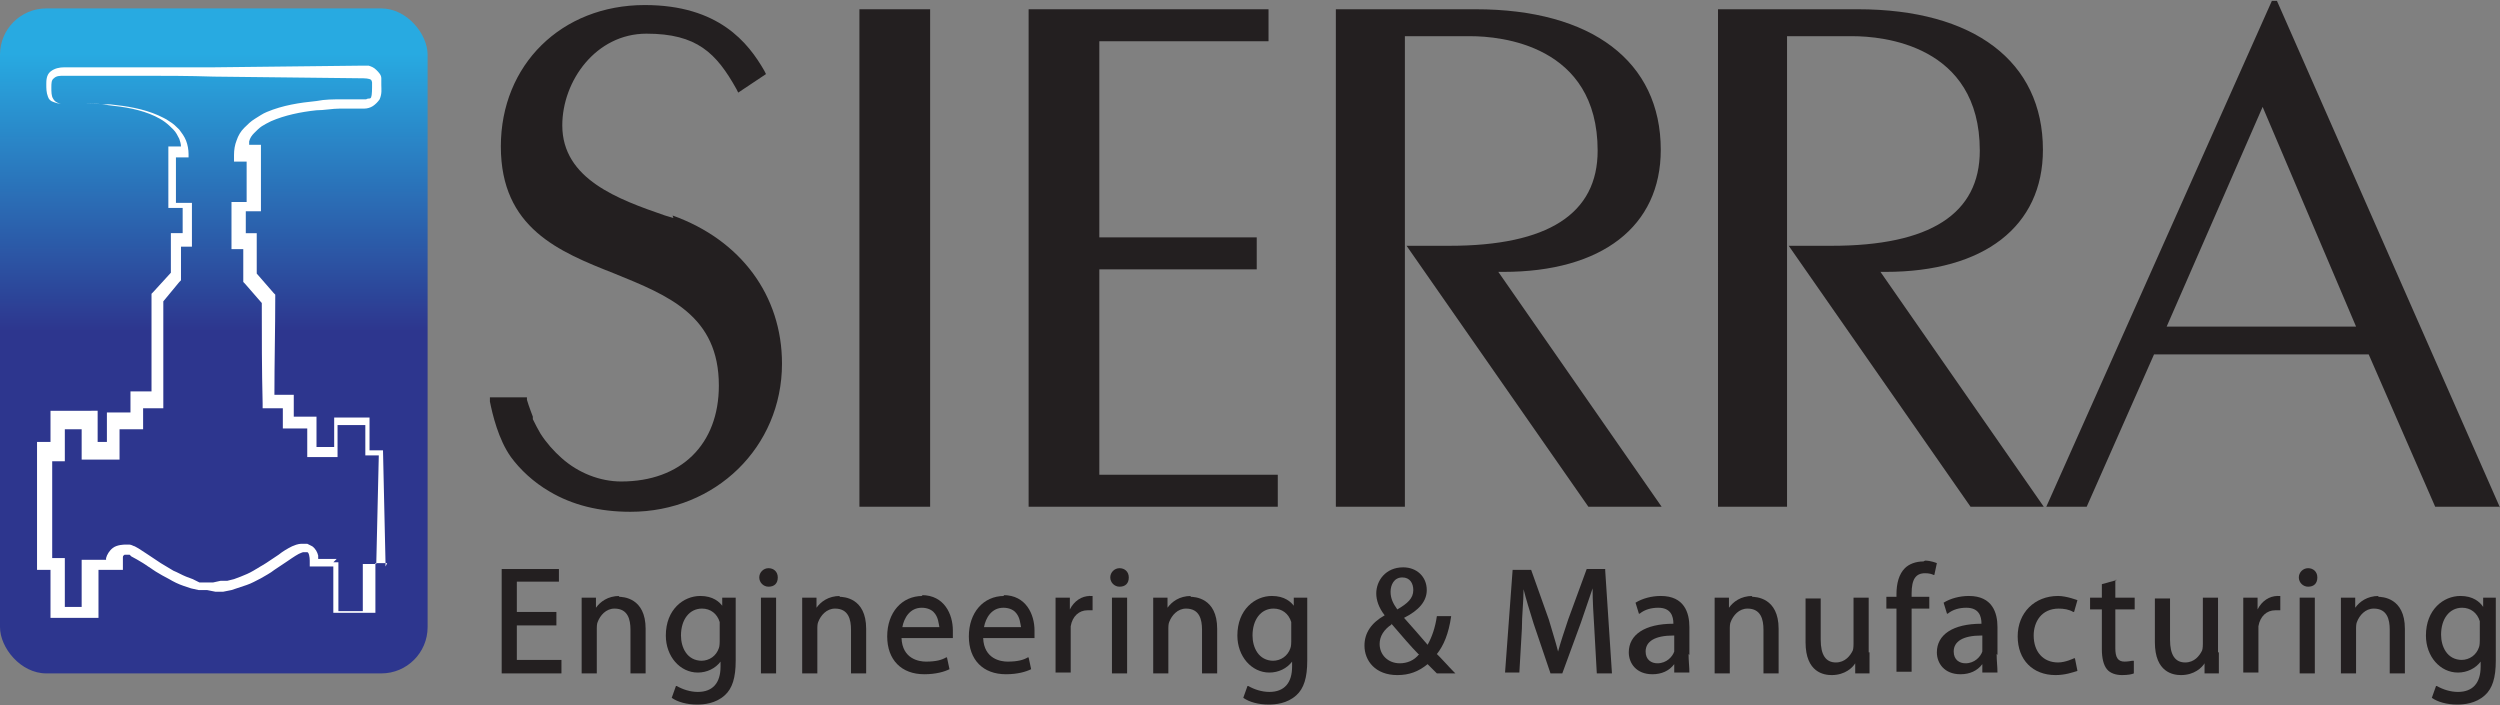 <?xml version="1.0" encoding="UTF-8"?><svg id="Layer_1" xmlns="http://www.w3.org/2000/svg" xmlns:xlink="http://www.w3.org/1999/xlink" viewBox="0 0 29.7 8.38"><rect x="0" y="0" width="29.7" height="8.38" fill="#808080" stroke="none"/><defs><style>.cls-1{fill:#fff;}.cls-2{fill:url(#linear-gradient);}.cls-3{fill:#231f20;}</style><linearGradient id="linear-gradient" x1="864.38" y1="-265.89" x2="864.38" y2="-261.25" gradientTransform="translate(-861.84 266.53)" gradientUnits="userSpaceOnUse"><stop offset="0" stop-color="#28aae1"/><stop offset=".71" stop-color="#2d368e"/></linearGradient></defs><g><rect class="cls-2" x="0" y=".1" width="5.08" height="7.9" rx=".55" ry=".55"/><path class="cls-1" d="M4.58,6.73v-.04l-.03-1.34h-.16v-.39h-.42v.35h-.21v-.36h-.27v-.26h-.23c0-.39,.01-.78,.01-1.16v-.03l-.02-.02-.2-.23v-.48h-.13v-.26h.18v-.79h-.14s0-.02,0-.04c.01-.04,.03-.07,.06-.1,.03-.03,.06-.06,.09-.08,.03-.02,.07-.04,.11-.06,.16-.07,.35-.11,.54-.13,.09,0,.19-.02,.28-.02,.05,0,.09,0,.14,0h.11s.02,0,.04,0c.03,0,.07-.01,.1-.03,.03-.02,.06-.05,.08-.08,.03-.07,.02-.12,.02-.17v-.04s0-.02,0-.04c0-.04-.03-.07-.06-.1-.03-.03-.06-.04-.09-.05-.03,0-.06,0-.09,0h0l-1.78,.02c-.3,0-.59,0-.89,0H.76c-.05,0-.11,.01-.16,.05-.05,.04-.05,.11-.05,.15,0,.05,0,.1,.02,.15,.01,.03,.03,.05,.06,.06,.03,.01,.05,.02,.08,.02,.05,0,.1,0,.15,0,.05,0,.1,0,.14,0,.1,0,.19,0,.29,.02,.19,.02,.38,.05,.55,.13,.04,.02,.08,.04,.12,.07,.04,.03,.07,.06,.1,.09,.03,.03,.05,.07,.07,.11,.01,.03,.02,.06,.02,.09h-.15v.73h.17v.3h-.14v.47l-.21,.23-.02,.02v1.16h-.25v.25h-.28v.35h-.11v-.37H.6v.37h-.16v.09c0,.45,0,.89,0,1.34v.09h.16v.57h.57v-.57h.29v-.1s0-.04,0-.05c0-.02,.01-.02,.02-.03,0,0,.01,0,.03,0h.03s0,0,.02,.02c.04,.02,.09,.05,.14,.08l.15,.1c.05,.03,.1,.06,.16,.09,.05,.03,.11,.06,.17,.08l.09,.03,.09,.02h.1l.1,.02h.09l.1-.02,.09-.03,.09-.03c.06-.02,.11-.05,.17-.08,.05-.03,.11-.06,.16-.1l.15-.1s.1-.07,.14-.09c.02-.01,.05-.02,.05-.02,.02,0,.03,0,.03,0,0,0,.01,0,.02,0,.02,0,.03,.06,.03,.1v.07h.28v.55h.5v-.59h.14Zm-.58-.09h-.22s0-.03,0-.04c-.01-.04-.03-.08-.07-.11-.02-.01-.04-.02-.06-.03-.03,0-.04,0-.06,0-.06,0-.09,.02-.12,.03-.06,.03-.11,.06-.16,.1l-.15,.1s-.1,.06-.15,.09c-.05,.03-.1,.05-.15,.07l-.08,.03-.08,.02h-.08l-.09,.02s-.05,0-.08,0h-.08l-.08-.04-.08-.03c-.05-.02-.1-.05-.15-.07-.05-.03-.1-.06-.15-.09l-.15-.1c-.05-.03-.1-.07-.16-.1-.01,0-.04-.02-.06-.02-.01,0-.02,0-.03,0h-.03s-.09,0-.14,.04c-.04,.03-.07,.08-.08,.12v.02h-.29v.56h-.2v-.58h-.15c0-.38,0-.77,0-1.15h.15v-.38h.2v.36h.45v-.36h.28v-.25h.24v-1.27l.19-.23,.02-.02v-.4h.13v-.52h-.19v-.54h.15v-.04c0-.05-.01-.11-.03-.16-.02-.05-.05-.09-.08-.13-.04-.04-.07-.07-.12-.1-.04-.03-.09-.05-.13-.07-.18-.08-.38-.11-.57-.13-.1,0-.19-.01-.29-.01-.05,0-.1,0-.15,0-.05,0-.1,0-.14,0-.04,0-.08-.02-.1-.06-.02-.03-.02-.08-.02-.13,0-.05,0-.09,.03-.11,.03-.03,.07-.03,.12-.03h.89c.3,0,.59,0,.89,.01l1.78,.02h0s.07,0,.09,.02c0,0,.01,.02,.01,.03v.06s0,.09-.01,.11c0,.01-.01,.02-.02,.02,0,0-.03,0-.04,.01h-.14s-.1,0-.15,0c-.1,0-.2,0-.3,.02-.2,.02-.4,.05-.59,.13-.05,.02-.09,.05-.14,.08-.05,.03-.09,.07-.13,.11-.04,.04-.07,.09-.09,.15-.02,.05-.03,.11-.03,.17v.08h.15v.48h-.18v.56h.14v.39l.02,.02,.2,.23c0,.4,0,.79,.01,1.19v.06h.24v.24h.29v.34h.36v-.38h.33v.36h.16l-.03,1.29h-.16v.56h-.29v-.58h-.06Z"/></g><g><g><polygon class="cls-3" points="6.14 7.43 6.61 7.43 6.61 7.27 6.14 7.27 6.14 6.91 6.64 6.91 6.64 6.76 5.96 6.76 5.96 8 6.67 8 6.67 7.84 6.14 7.84 6.14 7.43"/><path class="cls-3" d="M7.36,7.08c-.14,0-.23,.07-.28,.14v-.12h-.17c0,.08,0,.15,0,.25v.65h.18v-.54s0-.05,.01-.07c.03-.08,.1-.16,.2-.16,.16,0,.19,.13,.19,.25v.52h.18v-.53c0-.37-.27-.38-.32-.38Z"/><path class="cls-3" d="M8.59,7.21c-.04-.06-.12-.13-.27-.13-.2,0-.41,.16-.41,.47,0,.25,.17,.44,.38,.44,.11,0,.21-.05,.27-.13v.06c0,.19-.09,.3-.27,.3-.09,0-.18-.03-.25-.07h-.01l-.05,.14h0c.07,.05,.18,.08,.3,.08,.08,0,.22-.01,.33-.11,.09-.08,.13-.21,.13-.41v-.51c0-.11,0-.18,0-.24h-.16v.1Zm-.25,.64c-.18,0-.25-.16-.25-.3,0-.19,.1-.32,.25-.32,.1,0,.18,.06,.21,.16,0,.02,0,.04,0,.07v.16s0,.06-.01,.08c-.03,.09-.11,.15-.21,.15Z"/><rect class="cls-3" x="9.04" y="7.1" width=".18" height=".9"/><path class="cls-3" d="M9.13,6.75c-.06,0-.11,.05-.11,.11s.05,.11,.11,.11c.07,0,.11-.04,.11-.11s-.05-.11-.11-.11Z"/><path class="cls-3" d="M9.98,7.08c-.14,0-.23,.07-.28,.14v-.12h-.17c0,.08,0,.15,0,.25v.65h.18v-.54s0-.05,.01-.07c.03-.08,.1-.16,.2-.16,.16,0,.19,.13,.19,.25v.52h.18v-.53c0-.37-.27-.38-.32-.38Z"/><path class="cls-3" d="M10.96,7.08c-.25,0-.42,.2-.42,.48s.17,.45,.44,.45c.14,0,.24-.03,.3-.06h0l-.03-.14h-.01c-.05,.03-.12,.05-.24,.05-.08,0-.28-.03-.29-.28h.61s0-.05,0-.09c0-.19-.1-.42-.37-.42Zm-.01,.14c.06,0,.11,.02,.14,.05,.06,.06,.06,.14,.07,.18h-.44c.02-.11,.09-.23,.23-.23Z"/><path class="cls-3" d="M11.93,7.08c-.25,0-.42,.2-.42,.48s.17,.45,.44,.45c.14,0,.24-.03,.3-.06h0l-.03-.14h-.01c-.05,.03-.12,.05-.24,.05-.08,0-.28-.03-.29-.28h.61s0-.05,0-.09c0-.19-.1-.42-.37-.42Zm-.01,.14c.06,0,.11,.02,.14,.05,.06,.06,.06,.14,.07,.18h-.44c.02-.11,.09-.23,.23-.23Z"/><path class="cls-3" d="M12.95,7.08c-.1,0-.19,.06-.24,.16v-.14h-.17c0,.09,0,.17,0,.28v.61h.18v-.48s0-.05,0-.07c.02-.12,.1-.19,.2-.19,.02,0,.04,0,.05,0h.01v-.17h-.01s-.03,0-.04,0Z"/><path class="cls-3" d="M13.3,6.75c-.06,0-.11,.05-.11,.11s.05,.11,.11,.11c.07,0,.11-.04,.11-.11s-.05-.11-.11-.11Z"/><rect class="cls-3" x="13.21" y="7.1" width=".18" height=".9"/><path class="cls-3" d="M14.15,7.08c-.14,0-.23,.07-.28,.14v-.12h-.17c0,.08,0,.15,0,.25v.65h.18v-.54s0-.05,.01-.07c.03-.08,.1-.16,.2-.16,.16,0,.19,.13,.19,.25v.52h.18v-.53c0-.37-.27-.38-.32-.38Z"/><path class="cls-3" d="M15.38,7.21c-.04-.06-.12-.13-.27-.13-.2,0-.41,.16-.41,.47,0,.25,.17,.44,.38,.44,.11,0,.21-.05,.27-.13v.06c0,.19-.09,.3-.27,.3-.09,0-.18-.03-.25-.07h-.01l-.05,.14h0c.07,.05,.18,.08,.3,.08,.08,0,.22-.01,.33-.11,.09-.08,.13-.21,.13-.41v-.51c0-.11,0-.18,0-.24h-.16v.1Zm-.25,.64c-.18,0-.25-.16-.25-.3,0-.19,.1-.32,.25-.32,.1,0,.18,.06,.21,.16,0,.02,0,.04,0,.07v.16s0,.06-.01,.08c-.03,.09-.11,.15-.21,.15Z"/><path class="cls-3" d="M17.11,7.81l-.04-.04c.08-.1,.14-.24,.17-.45h-.17c-.02,.14-.06,.25-.11,.34-.07-.08-.18-.21-.28-.32,.18-.09,.27-.2,.27-.33,0-.16-.12-.27-.28-.27-.21,0-.32,.16-.32,.31,0,.08,.03,.17,.1,.26-.16,.09-.24,.21-.24,.36,0,.18,.13,.35,.39,.35,.14,0,.25-.04,.36-.13,.02,.02,.04,.04,.06,.06,.02,.02,.03,.03,.05,.05h.22l-.02-.02c-.06-.06-.11-.12-.16-.17Zm-.58-.4c.12,.14,.24,.28,.32,.36h.01c-.06,.08-.15,.11-.23,.11-.14,0-.24-.1-.24-.23,0-.09,.05-.17,.14-.23Zm.07-.17c-.05-.07-.08-.13-.08-.21,0-.08,.04-.17,.14-.17,.09,0,.13,.07,.13,.15,0,.1-.07,.16-.19,.23Z"/><path class="cls-3" d="M19.07,6.76h-.22l-.22,.6c-.05,.15-.09,.27-.12,.38-.03-.12-.07-.24-.11-.38l-.21-.59h-.22l-.09,1.22h.17l.03-.52c0-.16,.02-.33,.02-.47,.03,.12,.07,.25,.12,.41l.2,.59h.14l.22-.6c.05-.15,.1-.29,.14-.41,0,.14,.01,.32,.02,.47l.03,.54h.18l-.08-1.22h0Z"/><path class="cls-3" d="M20.07,7.78v-.33c0-.17-.06-.37-.34-.37-.11,0-.22,.03-.3,.08h0l.04,.13h.01c.06-.05,.14-.07,.22-.07h0c.15,0,.18,.1,.18,.19h0c-.34,0-.53,.13-.53,.34,0,.13,.09,.26,.28,.26,.11,0,.2-.04,.26-.12v.1h.18c0-.07-.01-.14-.01-.22Zm-.18-.23v.14s0,.03,0,.05c-.02,.06-.09,.14-.2,.14-.07,0-.14-.04-.14-.14,0-.12,.11-.19,.33-.19,0,0,0,0,.01,0Z"/><path class="cls-3" d="M20.82,7.08c-.14,0-.23,.07-.28,.14v-.12h-.17c0,.08,0,.15,0,.25v.65h.18v-.54s0-.05,.01-.07c.03-.08,.1-.16,.2-.16,.16,0,.19,.13,.19,.25v.52h.18v-.53c0-.37-.27-.38-.32-.38Z"/><path class="cls-3" d="M22.2,7.75v-.65h-.18v.55s0,.06-.01,.08c-.03,.06-.09,.14-.2,.14-.12,0-.18-.09-.18-.27v-.49h-.18v.52c0,.36,.22,.39,.31,.39,.16,0,.25-.09,.28-.14v.12h.17c0-.07,0-.15,0-.25Z"/><path class="cls-3" d="M22.85,6.67c-.09,0-.17,.03-.22,.08-.07,.07-.1,.18-.1,.31v.03h-.12v.14h.12v.75h.18v-.75h.21v-.14h-.21v-.04c0-.17,.05-.24,.16-.24,.05,0,.08,.01,.1,.02h.01l.03-.14h0s-.07-.03-.14-.03Z"/><path class="cls-3" d="M23.73,7.78v-.33c0-.17-.06-.37-.34-.37-.11,0-.22,.03-.3,.08h0l.04,.13h.01c.06-.05,.14-.07,.22-.07h0c.15,0,.18,.1,.18,.19h0c-.34,0-.53,.13-.53,.34,0,.13,.09,.26,.28,.26,.11,0,.2-.04,.26-.12v.1h.18c0-.07-.01-.14-.01-.22Zm-.18-.23v.14s0,.03,0,.05c-.02,.06-.09,.14-.2,.14-.07,0-.14-.04-.14-.14,0-.12,.11-.19,.33-.19,0,0,0,0,.01,0Z"/><path class="cls-3" d="M24.45,7.23c.07,0,.13,.01,.18,.04h.01l.04-.14h0s-.13-.05-.23-.05c-.28,0-.48,.2-.48,.48s.18,.46,.45,.46c.11,0,.2-.03,.26-.05h0l-.03-.15h-.01s-.1,.05-.19,.05c-.18,0-.29-.13-.29-.32,0-.16,.09-.32,.3-.32Z"/><path class="cls-3" d="M25.15,6.89l-.18,.05v.16h-.14v.14h.14v.47c0,.11,.02,.19,.06,.24,.04,.05,.11,.07,.18,.07s.12-.01,.14-.02h0v-.15h-.02s-.05,.01-.09,.01c-.08,0-.11-.05-.11-.16v-.46h.23v-.14h-.23v-.21Z"/><path class="cls-3" d="M26.35,7.75v-.65h-.18v.55s0,.06-.01,.08c-.03,.06-.09,.14-.2,.14-.12,0-.18-.09-.18-.27v-.49h-.18v.52c0,.36,.22,.39,.31,.39,.16,0,.25-.09,.28-.14v.12h.17c0-.07,0-.15,0-.25Z"/><path class="cls-3" d="M27.06,7.08c-.1,0-.19,.06-.24,.16v-.14h-.17c0,.09,0,.17,0,.28v.61h.18v-.48s0-.05,0-.07c.02-.12,.1-.19,.2-.19,.02,0,.04,0,.05,0h.01v-.17h-.01s-.03,0-.04,0Z"/><rect class="cls-3" x="27.32" y="7.1" width=".18" height=".9"/><path class="cls-3" d="M27.42,6.75c-.06,0-.11,.05-.11,.11s.05,.11,.11,.11c.07,0,.11-.04,.11-.11s-.05-.11-.11-.11Z"/><path class="cls-3" d="M28.26,7.08c-.14,0-.23,.07-.28,.14v-.12h-.17c0,.08,0,.15,0,.25v.65h.18v-.54s0-.05,.01-.07c.03-.08,.1-.16,.2-.16,.16,0,.19,.13,.19,.25v.52h.18v-.53c0-.37-.27-.38-.32-.38Z"/><path class="cls-3" d="M29.5,7.1v.11c-.04-.06-.12-.13-.27-.13-.2,0-.41,.16-.41,.47,0,.25,.17,.44,.38,.44,.11,0,.21-.05,.27-.13v.06c0,.19-.09,.3-.27,.3-.09,0-.18-.03-.25-.07h-.01l-.05,.14h0c.07,.05,.18,.08,.3,.08,.08,0,.22-.01,.33-.11,.09-.08,.13-.21,.13-.41v-.51c0-.11,0-.18,0-.24h-.16Zm-.25,.74c-.18,0-.25-.16-.25-.3,0-.19,.1-.32,.25-.32,.1,0,.18,.06,.21,.16,0,.02,0,.04,0,.07v.16s0,.06-.01,.08c-.03,.09-.11,.15-.21,.15Z"/></g><path class="cls-3" d="M8,2.59l-.1-.03c-.55-.19-1.22-.43-1.22-1.07,0-.53,.4-1.09,1-1.09s.83,.23,1.07,.66l.02,.04,.33-.22-.02-.04c-.19-.33-.54-.78-1.42-.78-.99,0-1.71,.71-1.71,1.68s.69,1.25,1.35,1.51c.64,.26,1.24,.5,1.24,1.33,0,.7-.45,1.14-1.16,1.14-.25,0-.51-.1-.71-.28-.09-.08-.18-.18-.25-.29-.03-.05-.06-.11-.09-.17v-.03s-.05-.13-.07-.2v-.03h-.44v.05c.03,.15,.1,.45,.25,.66,.11,.15,.27,.3,.46,.41,.27,.16,.59,.24,.96,.24,1.01,0,1.8-.77,1.8-1.76,0-.81-.49-1.47-1.3-1.76Z"/><polygon class="cls-3" points="15.18 6.02 15.18 5.64 13.06 5.64 13.06 3.2 14.93 3.2 14.93 2.82 13.06 2.82 13.06 .49 15.07 .49 15.07 .11 12.22 .11 12.22 6.02 15.18 6.02"/><path class="cls-3" d="M29.7,6.03L27.05,.01h-.06l-2.68,6.01h.48l.8-1.81h2.55l.79,1.81h.76Zm-3.96-2.15l1.14-2.61,1.11,2.61h-2.24Z"/><path class="cls-3" d="M16.69,6.02V.43h.78c.35,0,1.51,.1,1.51,1.36,0,.75-.59,1.13-1.76,1.13h-.51l2.16,3.1h.87l-1.94-2.79h.06c1.17,0,1.87-.54,1.87-1.45,0-1.05-.82-1.67-2.2-1.67h-1.66V6.02h.84Z"/><rect class="cls-3" x="10.21" y=".11" width=".84" height="5.91"/><path class="cls-3" d="M21.23,6.02V.43h.78c.35,0,1.51,.1,1.51,1.36,0,.75-.59,1.13-1.76,1.13h-.51l2.16,3.1h.87l-1.94-2.79h.06c1.17,0,1.87-.54,1.87-1.45,0-1.05-.82-1.67-2.2-1.67h-1.66V6.02h.84Z"/></g></svg>